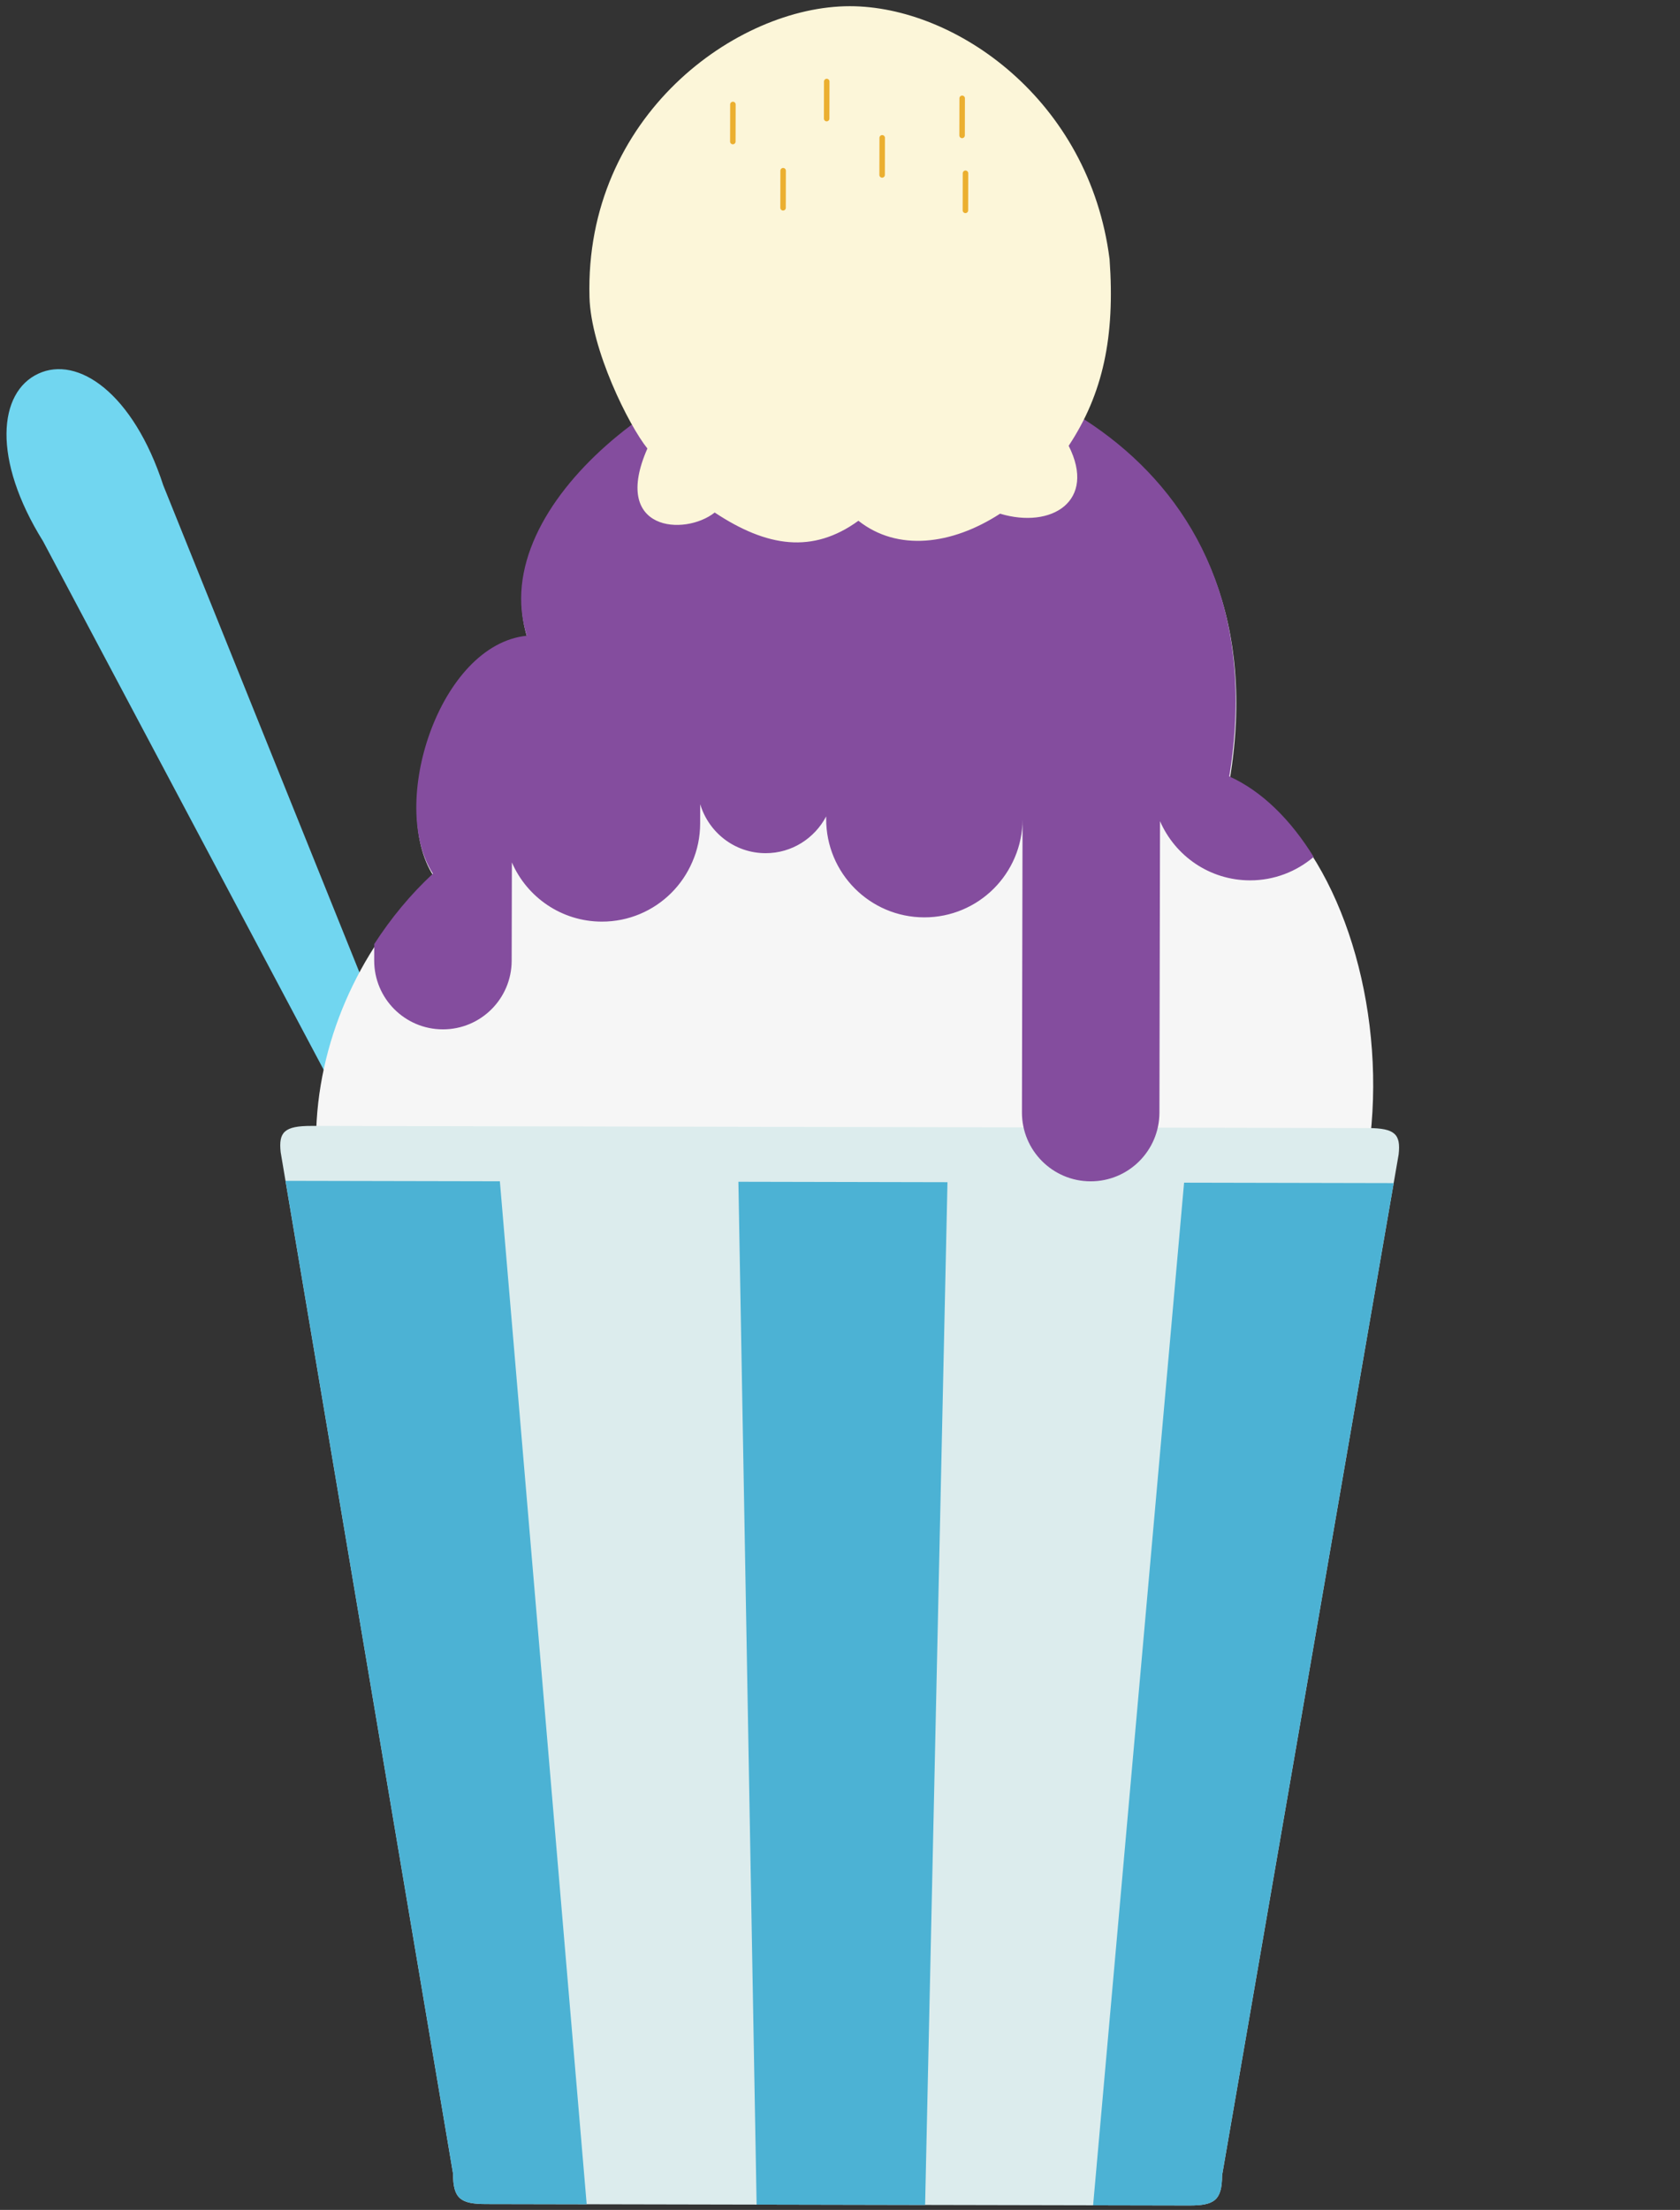 <?xml version="1.0" encoding="UTF-8" standalone="no"?>
<svg width="251px" height="330px" viewBox="0 0 251 330" version="1.1" xmlns="http://www.w3.org/2000/svg" xmlns:xlink="http://www.w3.org/1999/xlink" xmlns:sketch="http://www.bohemiancoding.com/sketch/ns">
    <rect x="0" y="0" width="251" height="330" fill="#333333" stroke="none"/>
    <!-- Generator: Sketch 3.3.1 (12002) - http://www.bohemiancoding.com/sketch -->
    <title>icecream</title>
    <desc>Created with Sketch.</desc>
    <defs></defs>
    <g id="Page-1" stroke="none" stroke-width="1" fill="none" fill-rule="evenodd" sketch:type="MSPage">
        <g id="icecream" sketch:type="MSArtboardGroup">
            <g id="Imported-Layers" sketch:type="MSLayerGroup">
                <path d="M90.055,236.989 C102.398,231.241 102.403,210.597 95.947,196.718 C85.676,174.654 68.315,176.081 60.198,161.326 L24.396,72.477 C19.896,58.686 11.628,53.042 5.709,55.807 C-0.233,58.572 -1.228,68.523 6.442,80.841 L51.375,165.433 C57.44,181.129 45.178,193.512 55.435,215.569 C61.906,229.455 77.705,242.738 90.055,236.989" id="Fill-1" fill="#71D6F0" sketch:type="MSShapeGroup"></path>
                <path d="M65.96,210.267 L178.105,210.495 C217.702,191.445 208.737,127.591 183.75,116.286 C191.346,70.032 152.264,51.313 122.097,52.599 C102.393,53.439 72.528,75.454 78.796,95.279 C65.744,96.601 58.039,120.441 64.766,130.808 C45.379,148.778 37.204,183.872 65.96,210.267" id="Fill-2" fill="#F6F6F6" sketch:type="MSShapeGroup"></path>
                <path d="M177.652,329.34 C181.403,329.348 182.577,328.588 182.584,324.837 L208.963,172.391 C209.299,169.399 208.443,168.46 204.377,168.451 L46.534,168.131 C42.468,168.122 41.608,169.059 41.932,172.052 L67.691,324.603 C67.684,328.355 68.855,329.119 72.606,329.127 L177.652,329.34" id="Fill-3" fill="#DCECED" sketch:type="MSShapeGroup"></path>
                <path d="M42.654,176.333 L67.691,324.603 C67.684,328.355 68.855,329.119 72.606,329.127 L87.653,329.157 L74.682,176.398 L42.654,176.333" id="Fill-4" fill="#4CB2D4" sketch:type="MSShapeGroup"></path>
                <path d="M182.584,324.837 L208.223,176.669 L176.907,176.605 L163.315,329.311 L177.652,329.34 C181.403,329.348 182.577,328.588 182.584,324.837" id="Fill-5" fill="#4CB2D4" sketch:type="MSShapeGroup"></path>
                <path d="M110.32,176.47 L113.041,329.209 L138.216,329.26 L141.558,176.534 L110.32,176.47" id="Fill-6" fill="#4CB2D4" sketch:type="MSShapeGroup"></path>
                <path d="M196.27,127.96 C192.846,122.425 188.57,118.159 183.664,115.94 C191.261,69.686 152.179,50.966 122.011,52.253 C102.307,53.093 72.442,75.108 78.71,94.933 C65.658,96.254 57.953,120.095 64.68,130.462 C61.389,133.513 58.432,137.066 55.912,140.978 L55.907,143.423 C55.896,149.094 60.484,153.702 66.156,153.713 C71.827,153.725 76.434,149.135 76.446,143.465 L76.476,128.781 C78.726,133.972 83.886,137.612 89.906,137.624 C98.007,137.641 104.589,131.087 104.606,122.984 L104.612,120.091 C105.885,124.303 109.747,127.395 114.376,127.405 C118.319,127.413 121.707,125.172 123.434,121.915 L123.434,122.288 C123.417,130.391 129.972,136.972 138.074,136.988 C146.176,137.005 152.758,130.451 152.774,122.348 L152.685,166.115 C152.674,171.786 157.262,176.394 162.933,176.405 C168.605,176.417 173.212,171.827 173.224,166.157 L173.312,122.619 C175.563,127.811 180.723,131.45 186.742,131.463 C190.379,131.47 193.702,130.146 196.27,127.96" id="Fill-7" fill="#844D9E" sketch:type="MSShapeGroup"></path>
                <path d="M165.777,38.72 C162.766,14.901 142.754,0.935 126.986,0.925 C110.085,0.902 87.34,17.334 88.071,44.372 C88.284,52.172 93.933,63.511 96.724,66.975 C91.273,79.361 102.304,80.079 106.78,76.535 C114.601,81.712 121.414,82.719 128.252,77.765 C134.083,82.378 142.185,81.395 149.416,76.709 C157.111,79.018 163.848,74.834 159.664,66.571 C164.78,58.834 166.609,50.331 165.777,38.72" id="Fill-8" fill="#FCF6D9" sketch:type="MSShapeGroup"></path>
                <path d="M109.5,15.599 L109.488,21.14 M123.518,12.171 L123.507,17.712 M144.249,25.873 L144.237,31.414 M143.753,14.681 L143.741,20.222 M117.004,25.489 L116.993,31.03 M131.805,20.582 L131.793,26.122" id="Stroke-9" stroke="#EBAF30" stroke-width="0.821" stroke-linecap="round" sketch:type="MSShapeGroup"></path>
            </g>
        </g>
    </g>
</svg>